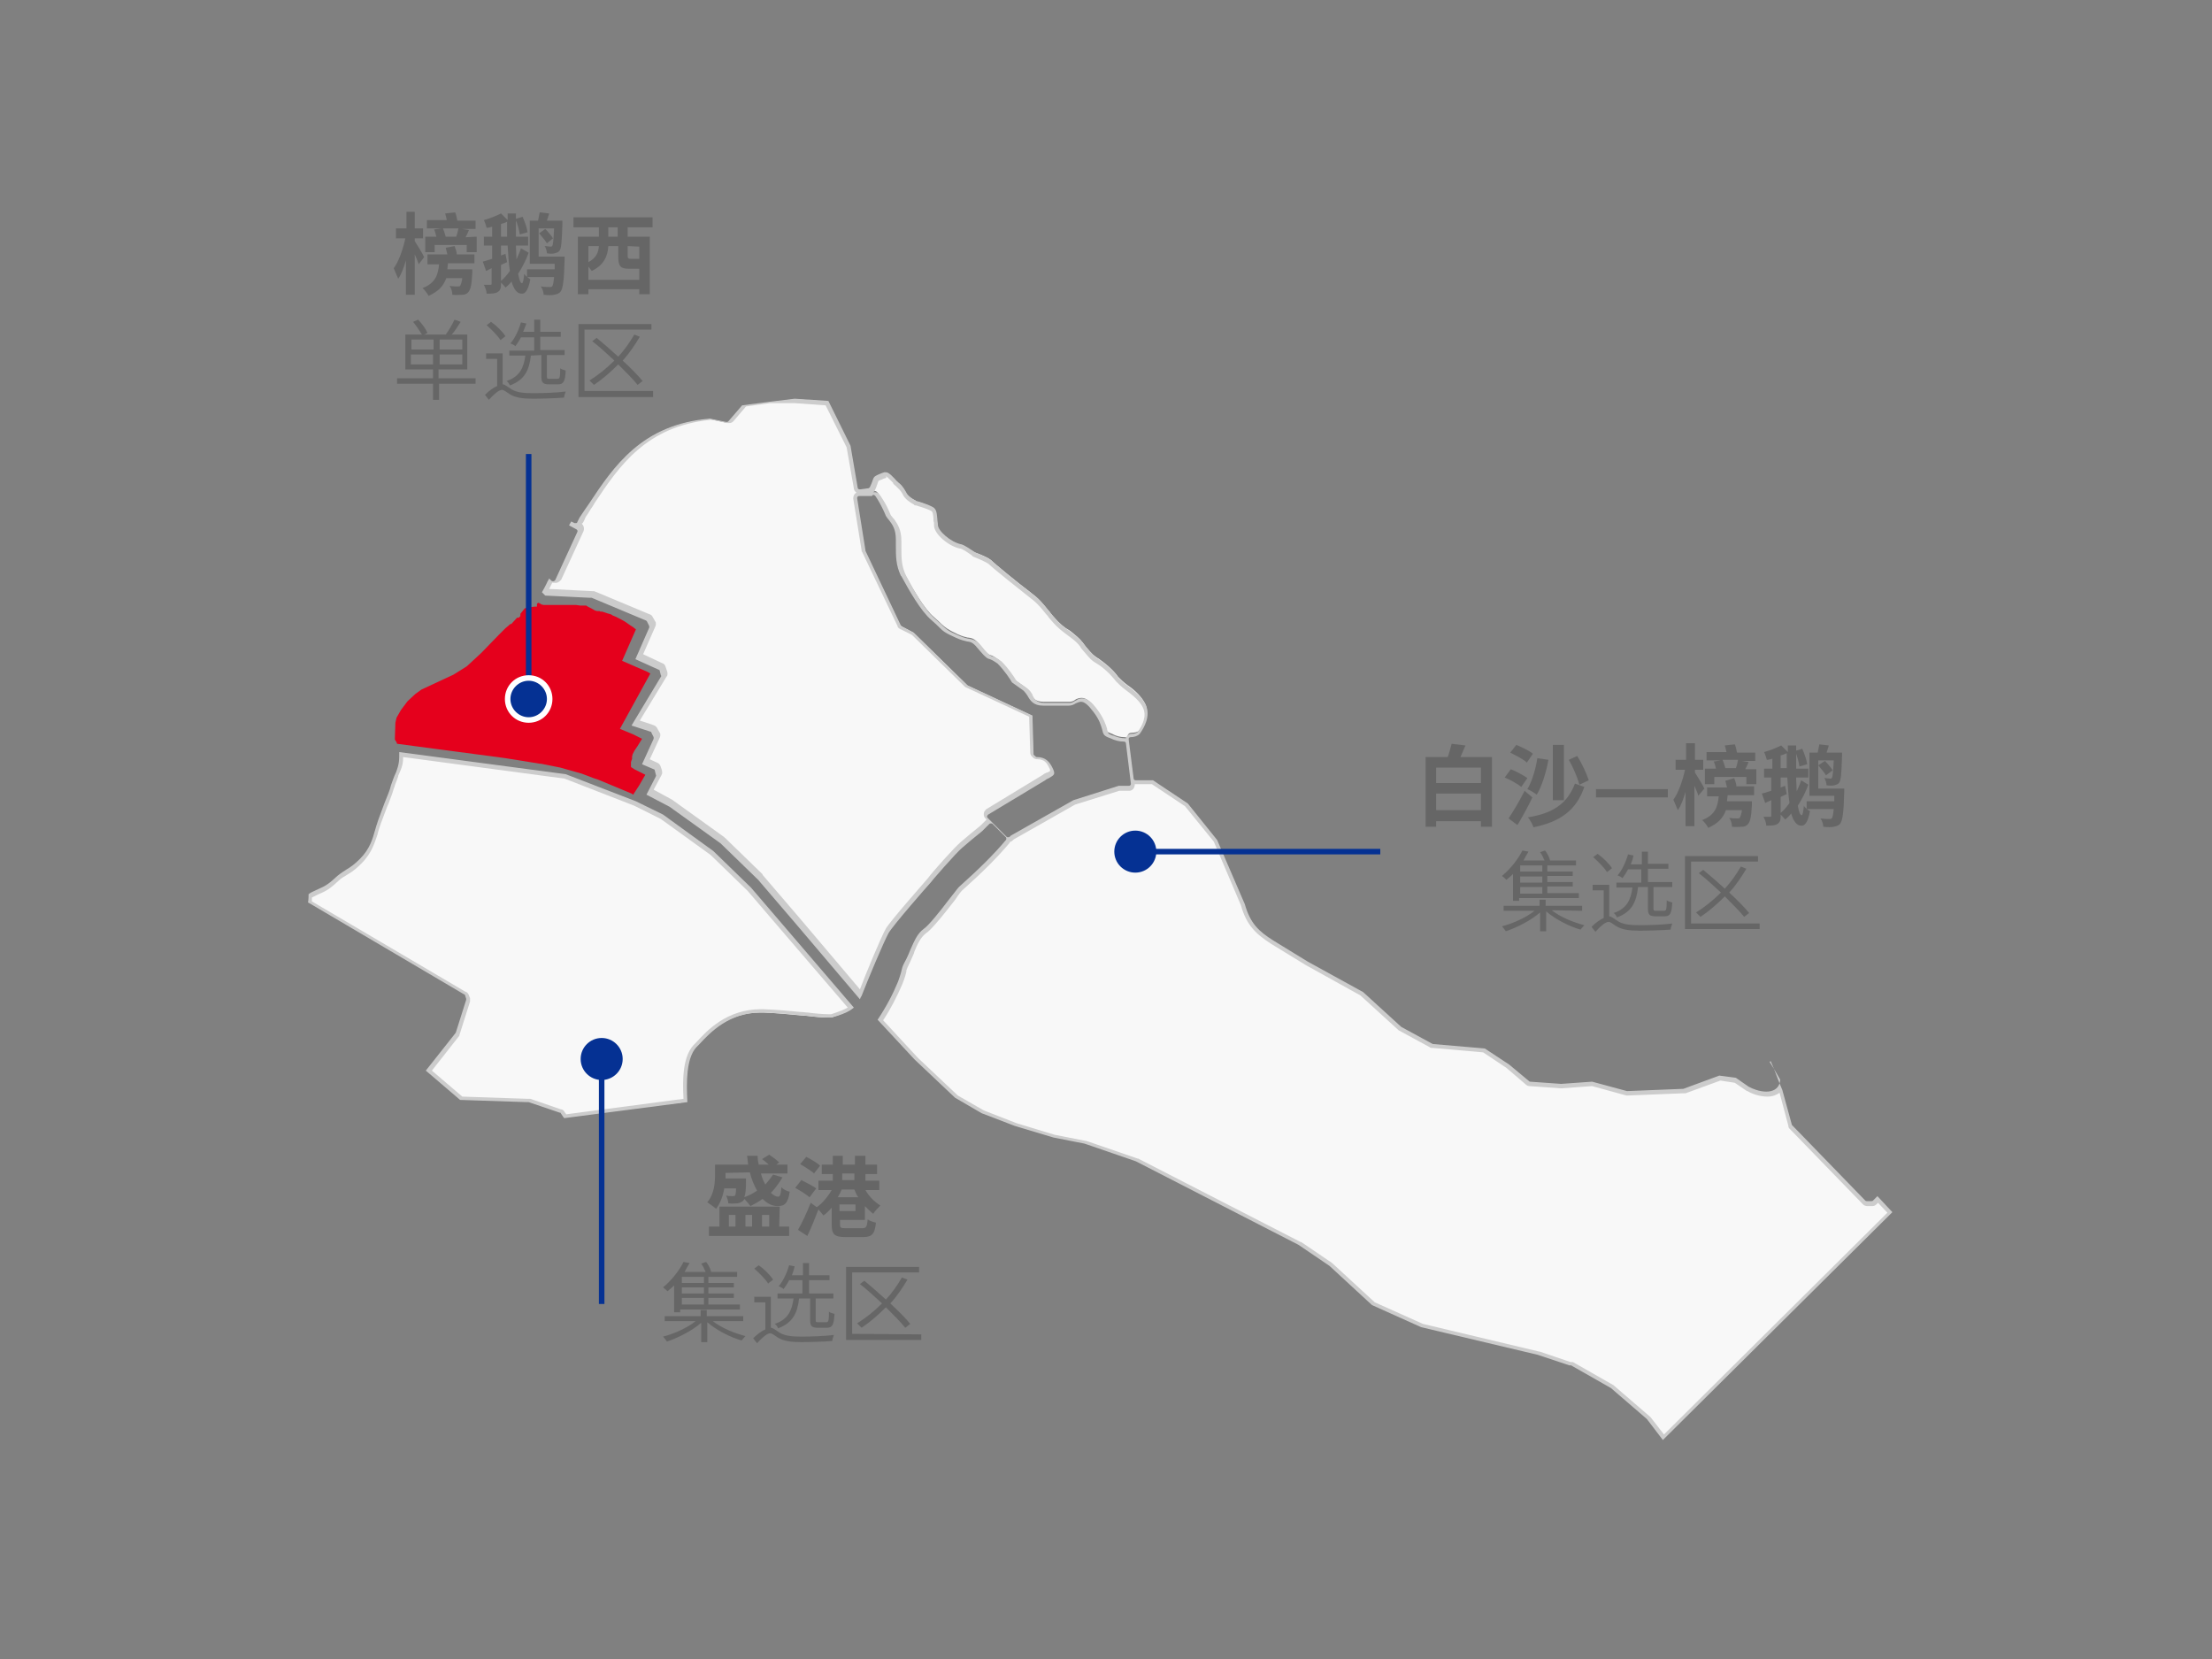 <?xml version="1.0" encoding="utf-8"?>
<!-- Generator: Adobe Illustrator 21.1.0, SVG Export Plug-In . SVG Version: 6.00 Build 0)  -->
<svg version="1.1" id="Layer_1" xmlns="http://www.w3.org/2000/svg" xmlns:xlink="http://www.w3.org/1999/xlink" x="0px" y="0px"
	 viewBox="0 0 400 300" style="enable-background:new 0 0 400 300;" xml:space="preserve">
<rect x="0" y="0" width="400" height="300" fill="#808080" stroke="none"/>
<style type="text/css">
	.st0{display:none;}
	.st1{display:inline;}
	.st2{fill:#E5001C;}
	.st3{fill:#F8F8F8;}
	.st4{fill:#CCCCCC;}
	.st5{fill:#666666;}
	.st6{fill:#053193;stroke:#053193;stroke-miterlimit:10;}
	.st7{fill:#053193;}
	.st8{fill:#FFFFFF;}
</style>
<g class="st0">
	<path class="st1" d="M399.2,0.8v299.5H-0.2V0.8H399.2 M399.5,0.5h-400v300h400V0.5L399.5,0.5z"/>
</g>
<g>
	<g>
		<path id="PUNGGOL_WEST_1_" class="st2" d="M116.1,133.6l-0.8,1.3l-0.6,0.9l-0.3,0.6l-0.1,0.4v0.4l-0.2,0.6v0.9l0.6,0.4l1,0.5
			l1,0.5l-1.1,1.9l-1.1,1.7l0,0l-0.3-0.2l-6-2.5l-0.9-0.3l-2.1-0.8l-3.9-1.1l-3.5-0.7h-0.1h-0.1l-6.2-1l-12.8-1.7l-6.8-0.9l-0.1-0.3
			l-0.2-0.3l-0.1-0.2l0.1-3l0.2-0.9l0.8-1.4l1.2-1.6l1.4-1.3l1.1-0.8L82,122l2.4-1.5l2.6-2.4l3.2-3.3l0,0l1.2-1.2l0.6-0.5l0.2-0.2
			l0.3-0.1l1-1.1h0.3l0.3-0.3V111l0.8-1l0.9-0.2l0.9-0.1h0.4v-0.2v-0.1v-0.2l0.1-0.1l0.1-0.1l0,0l0,0l0.3,0.1l0.3,0.2l0.4,0.1h0.3
			h0.6h1.5h2.7h0.8l0.7,0.1h0.1h0.3h0.5h0.2l0.3,0.2l0.6,0.3l0.7,0.4l0.4,0.1h0.1h0.3l0.2,0.1h0.3l0.3,0.1l0.6,0.2l0.7,0.2l0.3,0.2
			l0.5,0.2l0.8,0.4l0.9,0.5l1.3,0.9l0.2,0.1l0.2,0.2l0.3,0.2l-2.5,5.7l4.6,2l0.5,0.3l-5.5,10l2.4,1"/>
	</g>
	<g>
		<g>
			<g>
				<g>
					<path class="st3" d="M298.1,256.4l-6.6-5.7l-7.3-4.1c-0.1,0-0.1,0-0.2,0h-0.2l-5.6-1.9l-21.1-5l-8.8-4l-7.7-7.1l-5.6-3.8
						l-29.4-15.1l-8.7-3l-0.6-0.2l-5.6-1.1l-7-2.1l-6-2.3l-4.7-2.8l-7.1-6.7l-0.2-0.2l-6.4-6.9c1.4-2.2,2.6-4.5,3.6-6.7
						c0.5-1.3,0.6-1.8,0.7-2.2l0-0.1c0.1-0.4,0.1-0.5,0.8-1.7c0.3-0.6,0.5-1.1,0.7-1.6c0.7-1.6,1.3-2.9,2.3-3.6
						c0.7-0.5,2.3-2.3,4.6-5.3c0.4-0.5,0.8-1,1.1-1.4c0.3-0.4,0.6-0.8,0.7-0.9c3.8-3.4,6.4-6,8.5-8.5c0.1-0.1,0.1-0.2,0.2-0.4
						c0.1,0,0.3,0,0.5-0.2l0.2-0.2l11.3-6.4l8.1-2.6h1.7c0.1,0,0.4,0,0.6-0.2c0.2-0.2,0.2-0.4,0.2-0.6l-0.1-0.4
						c0.1,0.1,0.3,0.2,0.6,0.2h3l6.2,4.1l5.2,6.5l5,11.6c1,3.5,2.5,5,5.3,6.8l6.2,3.8l10,5.5l6.8,6.2l5.8,3.2c0.1,0,0.1,0,0.2,0h0.1
						l9.2,0.8l4.3,2.8l3.6,3c0.1,0.1,0.2,0.2,0.4,0.2l5.6,0.4l5.6-0.4l6.2,1.7c0,0,0.2,0,0.2,0l10-0.4h0.1c0,0,0.1,0,0.1,0l6.4-2.4
						l2.8,0.4l2.2,1.5c0.8,0.5,2.1,1,3.4,1c1,0,1.9-0.4,2.4-1l0.2,0.5l1.7,6.1c0,0.2,0.1,0.3,0.2,0.4l0.2,0.2l13,13.4
						c0.2,0.2,0.4,0.2,0.6,0.2h0.8c0.1,0,0.4,0,0.6-0.2l0.5-0.5l2.2,2.3l-40.9,40.6L298.1,256.4z M144,166.6l-6.6-7.7l-6.8-6.6
						l-9.2-6.6l-3.9-2.1l1.5-3c0-0.1,0-0.1,0-0.2c0.1-0.2,0.1-0.3,0-0.5l-0.2-0.7c0-0.2-0.2-0.4-0.5-0.5l-1.7-0.7l1.9-4.3
						c0,0,0-0.1,0-0.2v-0.3c0-0.1,0-0.1,0-0.2l-0.4-0.7c-0.1-0.2-0.3-0.4-0.5-0.5l-2.9-0.9l5.1-8.4c0.2-0.2,0.2-0.4,0-0.7l-0.2-0.7
						c0-0.2-0.2-0.4-0.5-0.5l-3.8-1.7l2.4-5.4c0,0,0-0.1,0-0.2v-0.3c0-0.1,0-0.1,0-0.2l-0.4-0.7c0-0.2-0.2-0.3-0.3-0.3
						c0,0-0.1-0.1-0.2-0.1l-9.8-4.1c0,0-0.1,0-0.1,0h-0.3l-7.9-0.4l-0.3-0.3c0.3-0.5,0.5-1,0.8-1.5c0.1-0.1,0.1-0.2,0.2-0.3l0,0
						c0.2,0.2,0.4,0.2,0.6,0.2h0.1c0.3,0,0.4-0.2,0.6-0.3c0,0,0.1-0.1,0.1-0.1l4-8.7c0.1-0.2,0.1-0.4,0-0.5
						c-0.1-0.2-0.2-0.4-0.4-0.5l-1-0.5l0-0.1l0.3,0.1c0.1,0,0.1,0,0.2,0h0.3c0.3,0,0.5-0.2,0.6-0.5l0.4-0.7c0.3-0.4,0.6-0.9,0.9-1.4
						c0.2-0.3,0.5-0.7,0.7-1.1c4.4-6.7,9.4-14.2,21.6-15.2l2.8,0.6l0.2,0c0.1,0,0.4,0,0.6-0.2l2.4-2.8l4.5-0.6l4.9-0.6l5.8,0.4
						l3.9,7.9l1.3,7.5c0,0.3,0.3,0.6,0.8,0.6c0,0,1.6-0.2,1.6-0.2c0.2,0,0.4-0.2,0.5-0.3c0,0,0.1-0.1,0.1-0.1
						c0.2-0.4,0.4-0.9,0.6-1.5c0.1-0.3,0.3-0.4,0.9-0.6l0.1-0.1c0.2-0.1,0.5-0.2,0.7-0.3h0.2c0.3,0,1,0.7,1.3,1
						c0.1,0.1,0.2,0.2,0.3,0.3c0,0,0,0.1,0.1,0.1c0.1,0.1,0.2,0.2,0.3,0.3l0.1,0.1c0.4,0.3,0.7,0.6,1.2,1.5c0.4,0.9,1.4,1.5,1.9,1.7
						c0.1,0,0.1,0.1,0.1,0.1c0.1,0.1,0.1,0.1,0.2,0.1c0.1,0,1.8,0.5,2.8,1.1c0.4,0.2,0.5,0.7,0.6,1.6l0,0.3c0,0.1,0,0.3,0,0.4
						c0,0.2,0.1,0.3,0.1,0.5c0,1.4,2.6,3.5,4.4,3.9c0.5,0.1,1.4,0.7,1.9,1c0.2,0.1,0.4,0.2,0.5,0.3c0,0.1,0.1,0.1,0.2,0.1
						c0,0,2,0.7,2.8,1.3c0.7,0.7,5.1,4.3,7.1,5.8c1.6,1.2,2.2,1.9,3.3,3.3c0.2,0.2,0.3,0.3,0.4,0.5c0.2,0.2,0.3,0.4,0.6,0.7
						c1.1,1.3,2,2,2.9,2.5l0.4,0.3c0.7,0.6,1.4,1.1,2,1.9l0.6,0.8c1.1,1.3,1.3,1.5,2.4,2.2c1,0.7,2.5,1.9,3.4,3.2
						c0.5,0.5,1,1,1.7,1.5c1.3,0.9,2.5,2,3.2,3.4c0.8,1.7-0.2,3.6-1.1,4.8c-0.3,0.3-0.8,0.4-1.3,0.4c-0.1,0-0.4,0-0.6,0.2
						c-0.2,0.2-0.2,0.4-0.2,0.6l0,0.2c-0.1-0.1-0.3-0.2-0.6-0.2c-0.7,0-1.5-0.2-2.2-0.6c-1.1-0.4-1.1-0.5-1.3-1.3
						c-0.2-0.8-0.5-1.9-1.7-3.3c-1-1.4-1.8-1.9-2.5-1.9c-0.4,0-0.7,0.1-0.9,0.2c-0.1,0-0.2,0.1-0.2,0.1c-0.4,0.3-0.7,0.4-1.1,0.4
						h-4.7c-1.5,0-2-0.7-2.5-1.6c-0.2-0.3-0.4-0.7-0.8-1l-2.1-1.5c-0.3-0.6-1.5-2.3-2.6-3.4c-0.7-0.5-1.1-0.8-1.5-0.9
						c-0.3-0.1-0.6-0.1-1.6-1.4c-1.2-1.5-1.6-1.7-2.5-1.8l-0.1,0c-0.4-0.1-0.9-0.2-1.8-0.6c-1.9-0.9-2.2-1.2-2.9-1.8
						c-0.3-0.3-0.7-0.7-1.4-1.3c-1.8-1.5-3.9-5.2-5.3-7.8c0,0,0-0.1-0.1-0.1l-0.1-0.1c-0.8-1.8-0.8-3.3-0.8-5.3v-1
						c0-2-0.6-2.9-1.3-3.7c-0.2-0.2-0.4-0.5-0.6-0.8l-0.3-0.6c-0.5-1.2-1.1-2.3-1.6-3c-0.2-0.2-0.3-0.4-0.6-0.4h-0.1
						c-0.2,0-0.3,0.1-0.4,0.2h-2.1c-0.1,0-0.4,0-0.6,0.2s-0.2,0.4-0.2,0.6l1.5,9.5l0,0c0,0.1,0,0.1,0,0.2l6.4,13.4
						c0,0.2,0.2,0.3,0.3,0.3c0,0,0.1,0.1,0.1,0.1l2.1,1.1l9.7,9.5c0,0,0.1,0.1,0.1,0.1l11.6,5.4l0.2,6.7c0,0.1,0,0.3,0.2,0.6
						c0.1,0.1,0.2,0.1,0.2,0.2c0.2,0.3,0.4,0.3,0.5,0.3c1.3,0,2,0.7,2.5,1.7c0.4,0.9,0.4,0.9-0.4,1.4l-0.2,0.1
						c-0.2,0.1-0.5,0.2-0.7,0.4l-10.2,6.1c-0.2,0.2-0.4,0.4-0.4,0.6c0,0.1,0,0.4,0.2,0.6l0.5,0.5c-0.1,0-0.1,0.1-0.2,0.1l-1.3,1.3
						c-0.9,0.7-2.8,2.3-3.6,3c-1,0.8-5.3,5.7-5.8,6.4c-0.5,0.5-6.6,7.5-7.5,9.1c-0.9,1.6-3.9,8.9-4.9,11.4c0,0,0,0.1-0.1,0.1
						L144,166.6z"/>
					<path class="st4" d="M143.7,72.9l5.6,0.4l3.8,7.6l1.3,7.4c0,0.3,0.2,0.6,0.5,0.8c-0.1,0-0.2,0.1-0.3,0.2
						c-0.3,0.3-0.3,0.7-0.3,0.8c0,0,0,0.1,0,0.1l1.5,9.3v0c0,0.1,0,0.2,0.1,0.3l6.4,13.4c0,0.2,0.2,0.4,0.4,0.5c0,0,0.1,0.1,0.2,0.1
						l2,1l9.5,9.3l0.1,0.1c0.1,0.1,0.1,0.1,0.2,0.1l11.4,5.3l0.2,6.4c0,0.2,0,0.5,0.3,0.8c0.1,0.1,0.2,0.1,0.2,0.2
						c0.2,0.2,0.5,0.3,0.8,0.3c1.2,0,1.7,0.6,2.1,1.5c0.2,0.3,0.2,0.5,0.2,0.6c-0.1,0.1-0.3,0.2-0.5,0.3c0,0-0.1,0-0.1,0
						c-0.2,0.1-0.5,0.2-0.7,0.4l-10.2,6.2c-0.1,0-0.1,0.1-0.1,0.1c-0.2,0.2-0.4,0.4-0.4,0.8c0,0.2,0,0.5,0.3,0.8l0.2,0.2l-1.1,1.1
						c-0.9,0.7-2.8,2.3-3.6,3c-1,0.8-5.1,5.4-5.9,6.5c-0.4,0.5-6.7,7.6-7.6,9.1c-0.9,1.6-3.6,8.1-4.7,11l-11-13l-6.6-7.7
						c0,0,0,0,0-0.1l-6.8-6.6c0,0-0.1,0-0.1-0.1l-9.2-6.6c0,0-0.1,0-0.1-0.1l-3.5-1.9l1.4-2.6c0-0.1,0.1-0.2,0.1-0.2
						c0.1-0.3,0-0.5,0-0.7l-0.2-0.6c-0.1-0.4-0.4-0.7-0.7-0.8l-1.3-0.6l1.8-3.9c0-0.1,0.1-0.2,0.1-0.3v-0.3c0-0.1,0-0.2-0.1-0.3
						l-0.4-0.7c-0.1-0.3-0.4-0.6-0.8-0.7l-2.4-0.8l4.8-7.9c0.2-0.2,0.2-0.4,0.2-0.6c0-0.1,0-0.3-0.1-0.5l-0.2-0.6
						c-0.1-0.4-0.3-0.7-0.7-0.8l-3.4-1.6l2.2-5c0-0.1,0.1-0.2,0.1-0.3v-0.3c0-0.1,0-0.2-0.1-0.3l-0.4-0.7c-0.1-0.2-0.2-0.4-0.4-0.5
						c-0.1-0.1-0.1-0.1-0.2-0.1l-9.8-4.1c-0.1,0-0.2-0.1-0.3-0.1h-0.1l-0.2,0l-7.8-0.4c0.2-0.4,0.4-0.8,0.6-1.2
						c0.2,0.1,0.4,0.1,0.5,0.1h0.1c0.4,0,0.7-0.3,0.8-0.4c0.1-0.1,0.1-0.1,0.2-0.2l4-8.7c0.2-0.5,0.1-1-0.3-1.4
						c0.2-0.1,0.3-0.3,0.4-0.5l0.3-0.7c0.3-0.4,0.6-0.9,0.9-1.4c0.2-0.3,0.5-0.7,0.7-1.1c4.4-6.6,9.3-14,21.2-15.1l2.8,0.6
						c0.1,0,0.1,0,0.2,0h0.1c0.2,0,0.5,0,0.8-0.3c0,0,0,0,0,0l2.3-2.7l4.3-0.6L143.7,72.9 M160.2,86.1c0.2,0.1,0.8,0.7,1,0.9
						c0.1,0.1,0.2,0.2,0.3,0.3l0,0.1c0.1,0.1,0.2,0.3,0.4,0.4l0.1,0.1c0,0,0.1,0,0.1,0.1c0.3,0.3,0.7,0.6,1.1,1.3
						c0.4,1,1.5,1.6,2,1.9c0,0,0.1,0,0.1,0.1c0.1,0.1,0.2,0.1,0.4,0.1c0.2,0.1,1.8,0.5,2.7,1c0.3,0.2,0.3,0.5,0.4,1.3l0,0.3
						c0,0.2,0,0.3,0.1,0.5c0,0.2,0,0.3,0,0.5c0,1.6,2.7,3.8,4.7,4.2c0,0,0,0,0.1,0c0.4,0.1,1.3,0.7,1.7,1c0.2,0.1,0.3,0.2,0.4,0.3
						c0.1,0.1,0.2,0.2,0.3,0.2c0.5,0.2,2,0.8,2.7,1.3c0.8,0.8,5.2,4.3,7.1,5.8c1.6,1.2,2.1,1.8,3.3,3.3c0,0,0,0,0.1,0.1
						c0.1,0.1,0.2,0.2,0.3,0.4c0.2,0.2,0.3,0.4,0.6,0.7c1.1,1.3,2.1,2,2.9,2.6c0.1,0.1,0.3,0.2,0.4,0.3c0.7,0.5,1.4,1.1,1.9,1.8
						c0,0,0,0,0,0.1l0.6,0.7c1.1,1.3,1.3,1.6,2.5,2.3c1,0.6,2.4,1.9,3.3,3.1c0,0,0.1,0.1,0.1,0.1c0.4,0.4,0.9,0.9,1.7,1.5
						c1.2,0.9,2.5,1.9,3.1,3.2c0.7,1.5-0.1,3.2-1,4.4c-0.2,0.2-0.6,0.3-1,0.3c-0.2,0-0.5,0-0.8,0.3c-0.2,0.2-0.2,0.3-0.3,0.5
						c-0.1,0-0.1,0-0.2,0c-0.7,0-1.4-0.2-2.1-0.5c0,0-0.1,0-0.1,0c-0.8-0.3-0.8-0.3-1-1.1c0,0,0-0.1,0-0.1c-0.2-0.7-0.6-1.9-1.7-3.4
						c-1.1-1.5-1.9-2.1-2.8-2.1c-0.4,0-0.8,0.1-1,0.3c-0.1,0-0.1,0.1-0.2,0.1c-0.1,0-0.1,0.1-0.2,0.1c-0.3,0.2-0.5,0.3-0.8,0.3h-4.7
						c-1.3,0-1.7-0.6-2.1-1.4c0,0,0,0,0-0.1c-0.2-0.3-0.4-0.7-0.8-1c0,0-0.1-0.1-0.1-0.1l-2-1.4c-0.4-0.7-1.5-2.3-2.6-3.4
						c0,0-0.1-0.1-0.1-0.1c-0.7-0.5-1.2-0.8-1.6-0.9c0,0,0,0-0.1,0c-0.2-0.1-0.4-0.1-1.4-1.2c-1.2-1.6-1.7-1.8-2.8-2l-0.1,0
						c-0.4-0.1-0.9-0.2-1.8-0.6c-1.9-0.8-2.1-1.1-2.8-1.7c-0.3-0.3-0.7-0.7-1.4-1.3c-2-1.6-4.4-6.2-5.2-7.7c0-0.1-0.1-0.1-0.1-0.2
						l0,0c-0.8-1.7-0.8-3.1-0.8-5.1v-1c0-2.2-0.7-3.1-1.3-4c0,0,0-0.1-0.1-0.1c-0.1-0.1-0.3-0.4-0.5-0.6l-0.3-0.7
						c-0.5-1.2-1.2-2.3-1.7-3c0,0-0.1-0.1-0.1-0.1c-0.2-0.2-0.4-0.4-0.8-0.4h-0.1c-0.1,0-0.2,0-0.2,0c0.1-0.1,0.1-0.1,0.2-0.1
						c0.1-0.1,0.1-0.1,0.1-0.2c0.2-0.4,0.4-1,0.6-1.6c0.1-0.2,0.1-0.2,0.7-0.4l0.2-0.1c0.1-0.1,0.4-0.1,0.6-0.2L160.2,86.1
						 M105.1,94.4L105.1,94.4L105.1,94.4 M205.2,141.8c0.1,0,0.1,0,0.2,0h2.9l6,4l5.2,6.4l4.9,11.5c1,3.6,2.7,5.2,5.5,7l6.2,3.8
						l9.9,5.5l6.8,6.2c0,0,0.1,0.1,0.1,0.1l5.7,3.1c0.1,0.1,0.2,0.1,0.4,0.1h0.1l9.1,0.8l4.2,2.8l3.5,3c0.2,0.2,0.4,0.3,0.7,0.3
						l5.6,0.4c0,0,0,0,0.1,0s0,0,0.1,0l5.5-0.4l6.2,1.7c0.1,0,0.1,0,0.2,0l0.1,0l10-0.4h0.1c0.1,0,0.2,0,0.3,0l6.3-2.3l2.6,0.4
						l2.2,1.5c0,0,0,0,0.1,0c0.8,0.5,2.2,1,3.6,1c0.9,0,1.7-0.3,2.2-0.7l1.6,6c0,0.3,0.1,0.4,0.3,0.6l0.2,0.2l13,13.4
						c0.3,0.3,0.7,0.3,0.8,0.3h0.8c0.2,0,0.5,0,0.8-0.3l0.3-0.3l1.7,1.8l-40.4,40.1l-2.4-3.1c0,0-0.1-0.1-0.1-0.1l-6.5-5.6
						c0,0-0.1-0.1-0.1-0.1l-7.2-4.1c-0.1-0.1-0.2-0.1-0.4-0.1h-0.2l-5.6-1.9c0,0,0,0-0.1,0l-21-5l-8.7-3.9l-7.6-7c0,0-0.1,0-0.1-0.1
						l-5.6-3.8c0,0-0.1,0-0.1,0l-29.4-15.1c0,0-0.1,0-0.1,0l-8.7-3l-0.6-0.2c0,0-0.1,0-0.1,0l-5.6-1.1l-6.9-2.1l-5.9-2.3l-4.7-2.7
						l-7.1-6.7l-0.2-0.2l-6.2-6.7c1.4-2.1,2.5-4.3,3.5-6.6c0.5-1.3,0.6-1.8,0.7-2.2l0-0.1l0-0.1c0.1-0.3,0.1-0.4,0.7-1.6
						c0.3-0.6,0.5-1.2,0.7-1.6l0-0.1c0.6-1.5,1.2-2.7,2.1-3.4c0.3-0.2,1.2-0.8,4.7-5.3c0.4-0.5,0.8-1,1.1-1.5
						c0.3-0.4,0.6-0.8,0.7-0.9c3.8-3.4,6.4-6,8.6-8.6c0.1-0.1,0.1-0.2,0.2-0.3c0.2,0,0.3-0.1,0.5-0.3l0.1-0.1l11.1-6.3l8-2.5h1.7
						c0.2,0,0.5,0,0.8-0.3C205.2,142.3,205.2,142,205.2,141.8 M143.7,72.1l-4.9,0.6l-4.6,0.6l-2.5,2.9c-0.1,0.1-0.2,0.1-0.3,0.1
						c-0.1,0-0.1,0-0.1,0l-2.9-0.6c-12.3,1-17.4,8.6-21.9,15.4c-0.6,0.9-1.2,1.7-1.7,2.5l-0.4,0.8c0,0.1-0.1,0.2-0.2,0.2h-0.1
						c-0.1,0-0.1,0-0.2,0l-0.6-0.3l-0.4,0.7l1.3,0.7c0.2,0.1,0.3,0.3,0.2,0.5l-4,8.7c-0.1,0.1-0.2,0.2-0.3,0.2c-0.1,0-0.1,0-0.1,0
						c-0.1,0-0.2,0-0.3-0.1l-0.4-0.4c-0.1,0.3-0.3,0.5-0.4,0.8c-0.3,0.6-0.6,1.2-0.9,1.7l0.6,0.6l8.1,0.4h0.2h0.1l9.8,4.1
						c0.1,0.1,0.2,0.1,0.2,0.2l0.4,0.8c0,0.1,0,0.2,0,0.3l-2.5,5.7l4.2,1.9c0.1,0,0.2,0.1,0.2,0.2l0.2,0.8c0.1,0.1,0.1,0.2,0,0.3
						l-5.3,8.8l3.4,1.1c0.1,0,0.2,0.1,0.2,0.2l0.4,0.8c0,0.1,0,0.2,0,0.3l-2.1,4.6l2.1,0.9c0.1,0,0.2,0.1,0.2,0.2l0.2,0.8
						c0.1,0.1,0,0.2,0,0.3l-1.7,3.3l4.2,2.2l9.2,6.6l6.8,6.6l6.6,7.7l11.8,13.9c0.1-0.3,0.2-0.5,0.3-0.6c1-2.6,4-9.8,4.9-11.4
						c0.9-1.5,7.2-8.7,7.5-9c0.1-0.2,4.7-5.5,5.8-6.4c0.8-0.7,2.7-2.3,3.6-3l1.3-1.3c0.1-0.1,0.2-0.1,0.3-0.1c0.1,0,0.2,0,0.3,0.1
						l2.4,2.4c0.1,0.1,0.1,0.4,0,0.5c-2.1,2.5-4.7,5.1-8.5,8.5c-0.3,0.3-1,1.3-1.9,2.4c-1.6,2.1-3.6,4.6-4.5,5.2
						c-1.1,0.8-1.7,2.2-2.4,3.8c-0.2,0.5-0.4,1-0.7,1.6c-0.7,1.3-0.7,1.4-0.8,1.8c-0.1,0.4-0.2,0.9-0.7,2.3
						c-0.9,2.2-2.1,4.5-3.7,6.9l6.6,7.1l0.2,0.2l7.2,6.8l4.8,2.8l6,2.3l7,2.1l5.6,1.1l0.6,0.2l8.7,3l29.4,15.1l5.6,3.8l7.7,7.1
						l8.9,4l21.1,5l5.7,1.9h0.1c0.1,0,0.1,0,0.2,0l7.2,4.1l6.5,5.6l2.9,3.8l41.5-41.2l-2.7-2.9l-0.8,0.8c-0.1,0.1-0.2,0.1-0.3,0.1
						h-0.8c-0.1,0-0.2,0-0.3-0.1l-13-13.4l-0.2-0.2c-0.1-0.1-0.1-0.1-0.1-0.2l-1.7-6.2l-0.5-1.2c-0.3,1-1.2,1.5-2.4,1.5
						c-1.2,0-2.5-0.5-3.2-0.9l-2.3-1.6l-3-0.4l-6.5,2.4h-0.1l-10,0.4h-0.1l-6.3-1.7l-5.6,0.4l-5.6-0.4c-0.1,0-0.1,0-0.2-0.1l-3.6-3
						l-4.4-2.9l-9.3-0.8h-0.1l-5.7-3.1l-6.9-6.3l-10-5.5l-6.2-3.8c-2.7-1.7-4.2-3.1-5.2-6.6l-5-11.6l-5.3-6.6l-6.3-4.2h-3.1
						c-0.2,0-0.4-0.1-0.4-0.3l-0.9-7.1c0-0.1,0-0.2,0.1-0.3c0.1-0.1,0.2-0.1,0.3-0.1c0.6,0,1.2-0.2,1.6-0.6c0.8-1.1,2-3.2,1.1-5.2
						c-0.7-1.5-2.1-2.6-3.3-3.5c-0.7-0.5-1.2-1-1.6-1.4c-0.9-1.3-2.4-2.6-3.5-3.3c-1.2-0.8-1.2-0.9-2.9-2.9c-0.7-1-1.6-1.6-2.5-2.3
						c-0.9-0.6-1.8-1.3-2.8-2.5c-0.4-0.4-0.6-0.8-0.9-1.1c-1.2-1.5-1.8-2.2-3.4-3.4c-2-1.5-6.4-5.1-7.1-5.8
						c-0.9-0.7-2.9-1.4-2.9-1.4c0-0.1-0.1-0.1-0.1-0.1c-0.5-0.3-1.8-1.3-2.5-1.4c-1.8-0.4-4.1-2.4-4.1-3.5c0-0.4-0.1-0.7-0.1-1
						c-0.1-1-0.1-1.8-0.8-2.2c-1.1-0.6-2.9-1.1-3-1.1c-0.1-0.1-1.5-0.7-1.9-1.7c-0.5-0.9-0.9-1.3-1.3-1.6l-0.2-0.2
						c-0.1,0-0.2-0.2-0.3-0.3c-0.4-0.4-1.2-1.4-1.8-1.4h-0.3c-0.3,0.1-0.6,0.2-0.8,0.3c-0.7,0.3-1,0.4-1.2,0.9
						c-0.2,0.6-0.4,1.1-0.6,1.5c-0.1,0.1-0.2,0.2-0.3,0.2l-1.5,0.2c-0.2,0-0.4-0.1-0.4-0.3l-1.3-7.6l-4-8.1L143.7,72.1L143.7,72.1z
						 M182.3,151.4c-0.1,0-0.2,0-0.3-0.1l-3.4-3.4c-0.1-0.1-0.1-0.2-0.1-0.3c0-0.1,0.1-0.2,0.2-0.3l10.3-6.2
						c0.2-0.2,0.5-0.3,0.7-0.4c1-0.6,1.2-0.7,0.6-1.9c-0.5-1-1.2-1.9-2.8-1.9c-0.1,0-0.2,0-0.3-0.2c0,0-0.1,0-0.2-0.1
						c-0.1-0.1-0.1-0.2-0.1-0.3l-0.2-6.9l-11.8-5.5l-0.1-0.1l-9.6-9.4l-2.1-1.1c-0.1-0.1-0.2-0.1-0.2-0.2l-6.4-13.5v-0.1l-1.5-9.4
						c0-0.1,0-0.2,0.1-0.3c0.1-0.1,0.2-0.1,0.3-0.1h2.3c0-0.1,0.1-0.2,0.2-0.2h0.1c0.1,0,0.2,0.1,0.3,0.2c0.5,0.7,1.1,1.8,1.6,2.9
						l0.3,0.7c0.2,0.3,0.4,0.6,0.6,0.8c0.6,0.8,1.2,1.6,1.2,3.5c0,0.4,0,0.7,0,1c0,2,0,3.6,0.9,5.5l0.1,0.1c1.3,2.4,3.5,6.3,5.4,7.9
						c0.7,0.6,1.1,1,1.4,1.3c0.7,0.7,1,1,3,1.9c1.1,0.5,1.7,0.6,2.1,0.7c0.8,0.1,1.1,0.2,2.3,1.7c1.1,1.3,1.4,1.4,1.8,1.5
						c0.3,0.1,0.7,0.3,1.4,0.8c1.2,1.2,2.4,3,2.6,3.4l2.1,1.5c0.3,0.3,0.5,0.6,0.7,0.9c0.5,0.9,1.1,1.8,2.8,1.8h4.7
						c0.5,0,0.9-0.2,1.2-0.4c0.3-0.1,0.6-0.3,1-0.3c0.6,0,1.3,0.6,2.2,1.8c1.1,1.4,1.4,2.5,1.6,3.2c0.2,0.9,0.3,1.2,1.5,1.6
						c0.8,0.4,1.6,0.6,2.4,0.6c0.2,0,0.4,0.1,0.4,0.3l0.9,7.3c0,0.1,0,0.2-0.1,0.3c-0.1,0.1-0.2,0.1-0.3,0.1h-1.8l-8.2,2.6
						l-11.3,6.4l-0.2,0.2C182.5,151.4,182.4,151.4,182.3,151.4L182.3,151.4z M320.2,191.9L320,192l0.8,1.3L320.2,191.9L320.2,191.9z
						 M320.8,193.3l1,2.6c0-0.1,0.1-0.3,0.1-0.5c0-0.1,0-0.1,0-0.2L320.8,193.3L320.8,193.3z"/>
				</g>
			</g>
		</g>
		<g>
			<g>
				<g>
					<path class="st3" d="M102.2,201.8c0,0-0.1-0.1-0.1-0.1l-0.3-0.5c0-0.1-0.2-0.3-0.5-0.3l-5.5-1.9c0,0-0.1,0-0.1,0h-0.3l-12-0.4
						l-5.8-5c0,0,5.1-6.4,5.1-6.4c0.1,0,0.1-0.1,0.1-0.2l1.9-6c0,0,0-0.1,0-0.1v-0.2c0,0,0-0.1,0-0.1l-0.2-0.6
						c0-0.2-0.2-0.4-0.4-0.5L56.1,163c0-0.4,0.1-0.8,0.1-1.1c0.3-0.2,1.2-0.6,1.5-0.7c1.5-0.6,2.1-1.1,3.6-2.5
						c0.4-0.4,0.8-0.6,1.3-0.9l0.3-0.2c0.6-0.3,1.3-0.8,2.5-1.9c1.8-1.8,2.4-3.7,2.8-5.1l0-0.1c0.4-1.4,0.6-2,1.7-4.9l0.3-0.7
						c0.4-1.1,0.7-1.8,0.9-2.6c0.1-0.2,0.1-0.4,0.2-0.6c0.2-0.5,0.4-1,0.6-1.6c0.6-1.5,0.6-2.2,0.6-3.4l29.7,3.9l12.6,4.9l4.9,2.4
						l9,6.6l6.8,6.6l18.3,21.4c-0.8,0.6-1.8,0.9-2.6,1.2c-0.4,0.1-0.6,0.2-0.9,0.3h-0.6c-0.9,0-2.2-0.1-3.8-0.3l-1.3-0.1
						c-2-0.2-4.2-0.4-6.6-0.5h-0.5c-6.1,0-9.6,3.9-11.5,5.9l-0.5,0.5c-1.8,2-1.9,6.1-1.7,9.8L102.2,201.8
						C102.2,201.8,102.2,201.8,102.2,201.8z"/>
					<path class="st4" d="M72.9,136.9l29.2,3.9l12.6,4.9l4.8,2.4l9,6.5l6.7,6.5l6.6,7.7l11.5,13.4c-0.7,0.4-1.5,0.7-2.1,0.9
						c-0.3,0.1-0.6,0.2-0.9,0.3h-0.5c-0.9,0-2.2-0.1-3.7-0.3c-0.4,0-0.8-0.1-1.3-0.1c-2-0.2-4.2-0.4-6.7-0.5h-0.5
						c-6.2,0-9.8,3.9-11.7,6l-0.5,0.5c-1.9,2.1-2,6-1.8,9.7l-21.2,2.8l-0.3-0.4c-0.1-0.2-0.3-0.5-0.7-0.5l-5.5-1.9
						c-0.1,0-0.2,0-0.2,0h-0.1l-0.2,0l-11.8-0.4l-5.5-4.7l4.8-6.1c0.1-0.1,0.2-0.2,0.2-0.4l1.9-6c0-0.1,0-0.1,0-0.2v-0.2
						c0-0.1,0-0.2,0-0.2l-0.2-0.5c-0.1-0.3-0.3-0.6-0.7-0.7l-27.7-16.3c0-0.2,0-0.5,0-0.7c0.2-0.1,0.6-0.3,1.2-0.6
						c1.5-0.6,2.2-1.1,3.7-2.5c0.4-0.4,0.8-0.6,1.3-0.9l0.3-0.2c0.9-0.5,1.6-1.1,2.5-2c1.9-1.9,2.4-3.9,2.9-5.3l0-0.1
						c0.4-1.4,0.6-1.9,1.7-4.8l0.3-0.7c0.4-1.1,0.7-1.8,0.9-2.6c0.1-0.2,0.2-0.4,0.2-0.6c0.2-0.5,0.4-1,0.6-1.6c0,0,0,0,0-0.1
						C72.8,138.6,72.9,137.9,72.9,136.9 M83.1,186.9L83.1,186.9L83.1,186.9 M72.2,136c0,1.5,0,2.1-0.6,3.7c-0.4,0.8-0.6,1.5-0.9,2.3
						c-0.2,0.9-0.6,1.8-1.2,3.3c-1.1,2.9-1.3,3.5-1.7,4.9c-0.4,1.4-0.9,3.3-2.7,5.1c-1,1-1.7,1.5-2.4,1.9c-0.6,0.4-1.1,0.7-1.7,1.2
						c-1.5,1.4-2.1,1.8-3.5,2.4c-0.9,0.4-1.5,0.7-1.7,0.9c0,0.3,0,1-0.1,1.5l0.2,0.1l28,16.5c0.1,0,0.2,0.1,0.2,0.2l0.2,0.6
						c0,0,0,0.1,0,0.2l-1.9,6c-0.1,0-0.1,0.1-0.1,0.1l-5.3,6.7l6.2,5.3l12.1,0.4h0.2h0.1l5.6,1.9c0.1,0,0.2,0,0.2,0.1l0.4,0.6
						c0.1,0.1,0.1,0.1,0.1,0.2h0.1v0.1l22.3-2.9c-0.2-3.6-0.2-7.9,1.6-9.9l0.5-0.5c2.1-2.3,5.5-5.8,11.2-5.8c0.2,0,0.3,0,0.5,0
						c3,0.1,5.7,0.4,7.9,0.6c1.6,0.2,2.9,0.3,3.8,0.3c0.3,0,0.6,0,0.7,0c0.2-0.1,0.5-0.2,0.9-0.3c0.9-0.3,2.1-0.7,3-1.5l-12-14
						l-6.6-7.7l-6.8-6.6l-9.1-6.6l-4.9-2.4l-12.7-4.9L72.2,136L72.2,136z"/>
				</g>
			</g>
		</g>
	</g>
	<g>
		<g>
			<g>
				<g>
					<path class="st5" d="M131,214.7c-0.2,1.4-0.7,2.8-1.5,3.9c-0.3-0.3-1.2-0.9-1.6-1.2c1.3-1.5,1.4-3.6,1.4-5.1v-1.7h6
						c-0.1-0.5-0.1-1.1-0.2-1.6h1.9c0,0.6,0.1,1.1,0.2,1.6h1.8c-0.4-0.4-0.8-0.7-1.2-1l1.3-0.8c0.6,0.4,1.4,1,1.8,1.4l-0.5,0.4h2
						v1.6h-4.8c0.2,0.8,0.5,1.5,0.8,2c0.5-0.6,1-1.2,1.4-1.8l1.7,0.5c-0.6,1-1.3,2-2.1,2.8c0.4,0.4,0.9,0.7,1.3,0.7
						c0.4,0,0.5-0.5,0.6-1.7c0.4,0.4,1,0.7,1.5,0.8c-0.3,2.1-0.9,2.6-2.2,2.6c-1,0-1.9-0.5-2.7-1.3c-0.7,0.5-1.4,0.9-2.2,1.3
						c-0.2-0.3-0.7-0.9-1.1-1.3c0,0.1-0.1,0.2-0.2,0.3c-0.3,0.3-0.6,0.4-1,0.5c-0.4,0-1,0.1-1.7,0c0-0.4-0.2-1-0.4-1.4
						c0.5,0.1,0.9,0.1,1.2,0.1c0.2,0,0.3,0,0.4-0.1c0.1-0.1,0.2-0.5,0.2-1.3H131V214.7z M140.9,221.8h1.8v1.7h-14.5v-1.7h1.9v-3.6
						H141L140.9,221.8L140.9,221.8z M131.2,212.1v0.1c0,0.3,0,0.6,0,0.9h3.7c0,0,0,0.4,0,0.6c0,1.4-0.1,2.3-0.3,2.8
						c0.8-0.3,1.6-0.7,2.3-1.2c-0.5-0.9-1-2-1.3-3.3L131.2,212.1L131.2,212.1z M131.8,221.8h1.2v-2.1h-1.2V221.8z M134.8,219.7v2.1
						h1.2v-2.1H134.8z M137.8,219.7v2.1h1.3v-2.1H137.8z"/>
					<path class="st5" d="M146.4,216.5c-0.6-0.5-1.7-1.2-2.6-1.7l1.1-1.4c0.8,0.4,2,1,2.7,1.5L146.4,216.5z M151.9,220.4v1
						c0,0.6,0.1,0.7,1.1,0.7h2.9c0.7,0,0.9-0.2,1-1.6c0.4,0.3,1.1,0.5,1.5,0.6c-0.2,2-0.7,2.6-2.3,2.6h-3.2c-2,0-2.5-0.5-2.5-2.2
						v-3.1c-0.5,0.5-0.9,1-1.5,1.4c-0.2-0.3-0.6-0.7-0.9-1.1c-0.6,1.6-1.3,3.3-2,4.8l-1.7-1.1c0.7-1.2,1.6-3.1,2.3-4.9l1.1,0.8
						c1-0.7,2-1.9,2.7-3.1H148v-1.7h2.6v-1.2h-2v-1.7h2V209h1.8v1.6h2.2V209h1.9v1.6h2.1v1.7h-2.1v1.2h2.5v1.7h-2.5
						c0.6,1.1,1.6,2.1,2.7,2.8c-0.4,0.4-1,1-1.3,1.5c-0.5-0.4-1-0.9-1.5-1.4v2.5h-4.5V220.4z M147.2,212.2c-0.5-0.5-1.7-1.2-2.5-1.7
						l1.1-1.3c0.8,0.4,2,1.1,2.5,1.6L147.2,212.2z M152.2,215.1c-0.2,0.5-0.4,0.9-0.7,1.4h3.7c-0.3-0.4-0.5-0.9-0.7-1.4H152.2z
						 M154.7,217.8h-2.9v1.2h2.9V217.8z M152.3,213.4h2.2v-1.2h-2.2V213.4z"/>
					<path class="st5" d="M128.9,238.9c1.5,1.2,3.9,2.2,5.9,2.7c-0.2,0.2-0.5,0.6-0.7,0.8c-2.1-0.6-4.6-1.9-6.2-3.3v3.6h-1.1v-3.5
						c-1.6,1.4-4.1,2.7-6.2,3.4c-0.2-0.3-0.5-0.7-0.7-0.9c2-0.5,4.4-1.6,5.9-2.8h-5.6V238h6.5v-1.1h1.1v1.1h6.6v0.9H128.9z
						 M122.2,232.1c-0.4,0.5-1,1-1.5,1.4c-0.2-0.2-0.5-0.5-0.8-0.7c1.7-1.4,3-3.2,3.7-4.6l1.1,0.2c-0.3,0.5-0.6,1-0.9,1.6h3.8
						c-0.2-0.5-0.5-1.1-0.8-1.5l0.9-0.3c0.4,0.5,0.8,1.3,0.9,1.8h4.7v0.9h-5.2v1.1h4.6v0.8h-4.6v1.1h4.6v0.8h-4.6v1.2h5.7v0.9H123
						v0.5h-1.1v-5.2H122.2z M127.3,230.9h-4v1.1h4V230.9z M127.3,232.8h-4v1.1h4V232.8z M127.3,234.7h-4v1.2h4V234.7z"/>
					<path class="st5" d="M139.4,240.1c0.4,0,0.8,0.4,1.6,0.9c1,0.6,2.3,0.7,4,0.7c1.8,0,4.3-0.1,5.8-0.3c-0.1,0.3-0.3,0.8-0.3,1.1
						c-1.2,0.1-4,0.2-5.6,0.2c-1.9,0-3.2-0.2-4.2-0.8c-0.6-0.4-1.1-0.8-1.4-0.8c-0.6,0-1.5,0.8-2.4,1.8l-0.7-0.9
						c0.7-0.7,1.5-1.3,2.2-1.6v-4.9h-2v-1h3L139.4,240.1L139.4,240.1z M138.9,232.1c-0.5-0.8-1.6-1.9-2.5-2.7l0.8-0.6
						c1,0.7,2.1,1.8,2.6,2.6L138.9,232.1z M144.5,234.8c-0.3,2.6-1.1,4.4-3.8,5.4c-0.1-0.3-0.4-0.7-0.6-0.8c2.4-0.8,3.1-2.4,3.4-4.6
						h-2.9v-0.9h4.5v-2.4h-2.4c-0.3,0.6-0.7,1.2-1,1.6c-0.2-0.2-0.6-0.4-0.9-0.5c0.8-0.9,1.5-2.4,1.9-3.8l1,0.2
						c-0.1,0.5-0.3,1.1-0.5,1.6h2v-2.2h1.1v2.2h3.7v0.9h-3.7v2.4h4.4v0.9h-3.2v3.9c0,0.4,0.1,0.4,0.5,0.4h1.4c0.4,0,0.5-0.2,0.5-1.9
						c0.2,0.2,0.7,0.3,1,0.4c-0.1,2-0.4,2.5-1.4,2.5h-1.6c-1.1,0-1.4-0.3-1.4-1.4v-3.9L144.5,234.8L144.5,234.8z"/>
					<path class="st5" d="M166.6,241.3v1H153v-13.2h13.2v1h-12.1v11.1L166.6,241.3L166.6,241.3z M163.7,240.1
						c-0.8-1-2.1-2.3-3.5-3.7c-1.4,1.4-2.9,2.7-4.4,3.7c-0.2-0.2-0.6-0.6-0.8-0.8c1.6-1,3.1-2.2,4.5-3.6c-1.3-1.2-2.7-2.5-4-3.5
						l0.8-0.6c1.2,1,2.6,2.2,3.9,3.4c1.1-1.2,2.1-2.6,2.9-4l1,0.4c-0.9,1.5-1.9,3-3.1,4.3c1.4,1.3,2.8,2.7,3.6,3.7L163.7,240.1z"/>
				</g>
			</g>
		</g>
	</g>
	<g>
		<path class="st6" d="M108.8,235.8v-40.9"/>
		<circle class="st6" cx="108.8" cy="191.5" r="3.3"/>
	</g>
	<g>
		<g>
			<path class="st5" d="M75.7,47.8c-0.1-0.5-0.4-1.1-0.7-1.8v7.3h-1.6v-6.2c-0.4,1.3-0.8,2.5-1.4,3.3c-0.2-0.5-0.6-1.4-0.8-1.9
				c0.9-1.2,1.7-3.5,2.1-5.4h-1.7v-1.8h1.9v-3H75v3h1.5v1.8H75v0.5c0.4,0.6,1.5,2.4,1.7,2.9L75.7,47.8z M82.2,44.5
				c0.2,0.5,0.4,1.1,0.4,1.5h3.2v1.6H81c0,0.4-0.1,0.7-0.1,1.1h4.5c0,0,0,0.4,0,0.7c-0.1,2-0.3,3-0.7,3.4c-0.3,0.4-0.7,0.5-1.1,0.5
				s-1.1,0.1-1.8,0c0-0.5-0.2-1.2-0.5-1.6c0.6,0.1,1.2,0.1,1.4,0.1c0.2,0,0.4,0,0.5-0.1c0.1-0.2,0.3-0.6,0.4-1.4h-2.9
				c-0.5,1.4-1.4,2.4-3.2,3.2c-0.2-0.4-0.7-1.1-1.1-1.4c2.3-0.9,2.8-2.3,3-4.3h-2.1V46h3.6c-0.1-0.4-0.2-0.8-0.3-1.2L82.2,44.5z
				 M86.2,42.8v2.8h-1.8v-1.3h-5.8v1.3h-1.7v-2.8h2c-0.1-0.4-0.2-0.9-0.4-1.3l1.3-0.2h-2.6v-1.5h3.6c-0.1-0.4-0.2-0.9-0.3-1.2
				l1.8-0.2c0.2,0.4,0.3,1,0.4,1.5H86v1.5h-2.4l1.2,0.2c-0.2,0.5-0.4,0.9-0.6,1.3L86.2,42.8L86.2,42.8z M80.1,41.3
				c0.2,0.5,0.4,1.1,0.5,1.5h1.9c0.2-0.5,0.3-1.1,0.4-1.5H80.1z"/>
			<path class="st5" d="M95.6,45.7c-0.5,1.4-1.2,2.7-1.9,3.8c0.2,1.1,0.4,1.7,0.7,1.7c0.2,0,0.3-0.7,0.4-1.7c0.2,0.4,0.8,0.8,1.1,1
				c-0.4,2.1-1,2.7-1.6,2.6c-0.8,0-1.4-0.8-1.8-2.2c-0.3,0.4-0.7,0.8-1.1,1.1c-0.2-0.3-0.5-0.6-0.8-0.9v0.2c0,0.8-0.1,1.2-0.6,1.5
				c-0.4,0.3-1.1,0.3-2,0.3c0-0.5-0.3-1.2-0.5-1.6c0.5,0,1,0,1.2,0s0.2-0.1,0.2-0.2v-2.8l-1,0.5l-0.6-1.7c0.5-0.1,1-0.3,1.7-0.5
				v-2.4h-1.5v-1.6H89V41c-0.4,0.1-0.7,0.2-1,0.2c-0.1-0.4-0.3-1-0.5-1.4c1.1-0.3,2.3-0.8,3.1-1.2l1.2,1.2v-1.2h1.5
				c0,1.5,0,2.9,0,4.2h2.2v1.6h-2.2c0,0.9,0.1,1.8,0.1,2.5c0.3-0.7,0.6-1.3,0.8-2L95.6,45.7z M90.6,42.8h1.1c0-0.8,0-1.8,0-2.7
				c-0.4,0.2-0.7,0.3-1.1,0.4V42.8z M90.6,50.8c0.6-0.5,1.1-1.1,1.6-1.8c-0.2-1.3-0.3-2.8-0.4-4.6h-1.2v1.8l0.8-0.3l0.3,1.5
				l-1.1,0.5C90.6,47.9,90.6,50.8,90.6,50.8z M94,42.4c-0.1-0.7-0.4-1.9-0.8-2.8l1.3-0.4c0.4,0.9,0.8,2,0.9,2.8L94,42.4z
				 M102.1,46.2c0,0,0,0.4,0,0.7c-0.1,3.8-0.3,5.2-0.7,5.8c-0.3,0.4-0.7,0.5-1.2,0.6c-0.4,0.1-1.1,0.1-1.9,0c0-0.5-0.2-1.1-0.5-1.5
				c0.7,0.1,1.3,0.1,1.6,0.1c0.2,0,0.4,0,0.5-0.2s0.2-0.6,0.3-1.6h-4.9v-1.4h5v-1h-4.5v-7.8h1.5c0.1-0.5,0.2-1.1,0.3-1.5l1.7,0.2
				c-0.1,0.5-0.3,0.9-0.4,1.3h2.8c0,0,0,0.4,0,0.6c-0.1,3.2-0.2,4.4-0.5,4.8c-0.2,0.3-0.5,0.4-0.9,0.5c-0.3,0.1-0.9,0.1-1.4,0
				c0-0.4-0.2-1-0.4-1.3c0.4,0,0.8,0.1,1,0.1s0.3,0,0.4-0.2s0.2-1,0.3-3.1h-2.8v5.1h4.7V46.2z M98.6,41.4c0.5,0.5,1.1,1.2,1.4,1.7
				L98.9,44c-0.3-0.5-0.9-1.2-1.4-1.8L98.6,41.4z"/>
			<path class="st5" d="M113.5,41.1v1.7h4v10.4h-1.9v-0.9h-9.2v0.9h-1.9V42.8h3.8v-1.7h-4.6v-1.8H118v1.8H113.5z M115.6,50.6v-2
				h-0.1h-1.7c-1.7,0-2-0.5-2-2.4v-1.7H110c-0.1,1.7-0.7,3.4-3,4.5c-0.1-0.2-0.4-0.5-0.6-0.8v2.4H115.6z M106.4,44.5v2.9
				c1.5-0.8,1.8-1.8,1.9-2.9H106.4z M111.7,41.1H110v1.7h1.7V41.1z M113.5,44.5v1.7c0,0.5,0.1,0.6,0.5,0.6h1.3c0.1,0,0.2,0,0.3,0
				v-2.2L113.5,44.5L113.5,44.5z"/>
			<path class="st5" d="M86,69.4h-6.6v2.9h-1.1v-2.9h-6.5v-1h6.5v-1.6h-5v-6.3h3c-0.4-0.6-1-1.6-1.6-2.3l0.9-0.4
				c0.7,0.7,1.4,1.7,1.7,2.4l-0.6,0.3h3.9c0.6-0.8,1.2-1.9,1.6-2.7l1.1,0.4c-0.5,0.8-1,1.6-1.6,2.3h2.8v6.3h-5.2v1.6H86V69.4z
				 M74.4,63.2h4v-1.8h-4V63.2z M78.3,65.9v-1.8h-4v1.8H78.3z M83.6,61.4h-4.1v1.8h4.1V61.4z M83.6,64.1h-4.1v1.8h4.1V64.1z"/>
			<path class="st5" d="M90.9,69.5c0.4,0,0.8,0.4,1.6,0.9c1,0.6,2.3,0.7,4,0.7c1.8,0,4.3-0.1,5.8-0.3c-0.1,0.3-0.3,0.8-0.3,1.1
				c-1.2,0.1-4,0.2-5.6,0.2c-1.9,0-3.2-0.2-4.2-0.8c-0.6-0.4-1.1-0.8-1.4-0.8c-0.6,0-1.5,0.8-2.4,1.8l-0.7-0.9
				c0.7-0.7,1.5-1.3,2.2-1.6v-4.9h-2v-1h3V69.5z M90.5,61.5c-0.5-0.8-1.6-1.9-2.5-2.7l0.8-0.6c1,0.7,2.1,1.8,2.6,2.6L90.5,61.5z
				 M96,64.3c-0.3,2.6-1.1,4.4-3.8,5.4c-0.1-0.3-0.4-0.7-0.6-0.8c2.4-0.8,3.1-2.4,3.4-4.6h-2.9v-0.9h4.5V61h-2.4
				c-0.3,0.6-0.7,1.2-1,1.6c-0.2-0.2-0.6-0.4-0.9-0.5c0.8-0.9,1.5-2.4,1.9-3.8l1,0.2c-0.2,0.5-0.4,1-0.6,1.5h2v-2.2h1.1V60h3.7v0.9
				h-3.7v2.4h4.4v0.9h-3.2v3.9c0,0.4,0.1,0.4,0.5,0.4h1.4c0.4,0,0.5-0.2,0.5-1.9c0.2,0.2,0.7,0.3,1,0.4c-0.1,2-0.4,2.5-1.4,2.5h-1.6
				c-1.1,0-1.4-0.3-1.4-1.4v-3.9L96,64.3L96,64.3z"/>
			<path class="st5" d="M118.1,70.8v1h-13.5V58.6h13.2v1h-12.1v11.1h12.4V70.8z M115.3,69.6c-0.8-1-2.1-2.3-3.5-3.7
				c-1.4,1.4-2.9,2.7-4.4,3.7c-0.2-0.2-0.6-0.6-0.8-0.8c1.6-1,3.1-2.2,4.5-3.6c-1.3-1.2-2.7-2.5-4-3.5l0.8-0.6
				c1.2,1,2.6,2.2,3.9,3.4c1.1-1.2,2.1-2.6,2.9-4l1,0.4c-0.9,1.5-1.9,3-3.1,4.3c1.4,1.3,2.8,2.7,3.6,3.7L115.3,69.6z"/>
		</g>
	</g>
	<g>
		<g>
			<g>
				<path class="st5" d="M269.8,136.9v12.6h-2v-1h-8.1v1h-1.9v-12.6h4c0.3-0.8,0.5-1.7,0.7-2.4l2.5,0.3c-0.3,0.7-0.6,1.4-0.9,2.1
					L269.8,136.9L269.8,136.9z M259.7,138.8v2.8h8.1v-2.8H259.7z M267.8,146.5v-3h-8.1v3H267.8z"/>
				<path class="st5" d="M273.2,139.1c1,0.4,2.3,1.1,3,1.6l-1.1,1.6c-0.6-0.5-2-1.3-3-1.7L273.2,139.1z M275.7,143l1.4,1.2
					c-0.8,1.7-1.8,3.5-2.7,5l-1.6-1.2C273.6,146.8,274.8,144.8,275.7,143z M274.2,134.7c1,0.4,2.4,1.1,3,1.6l-1.1,1.6
					c-0.6-0.6-2-1.3-3-1.8L274.2,134.7z M286.5,142.3c-1.5,4.3-4.4,6.3-9.2,7.3c-0.2-0.6-0.6-1.3-1-1.8c4.4-0.7,7.1-2.4,8.5-6.1
					L286.5,142.3z M280,137.4c-0.4,2.3-1.2,4.8-2.1,6.3c-0.4-0.3-1.2-0.8-1.7-1c0.8-1.3,1.5-3.6,1.8-5.6L280,137.4z M282.8,134.7v10
					h-2v-10H282.8z M285.2,136.7c0.9,1.4,1.7,3.2,2.1,4.4l-1.7,0.8c-0.3-1.2-1.1-3.1-1.9-4.5L285.2,136.7z"/>
				<path class="st5" d="M288.6,142.7h13v1.5h-13V142.7z"/>
				<path class="st5" d="M307.1,143.9c-0.1-0.5-0.4-1.1-0.7-1.8v7.3h-1.6v-6.2c-0.4,1.3-0.8,2.5-1.4,3.3c-0.2-0.5-0.6-1.4-0.8-1.9
					c0.9-1.2,1.7-3.5,2.1-5.4H303v-1.8h1.9v-3h1.6v3h1.5v1.8h-1.5v0.5c0.4,0.6,1.5,2.4,1.7,2.9L307.1,143.9z M313.6,140.7
					c0.2,0.5,0.4,1.1,0.4,1.5h3.2v1.6h-4.8c0,0.4-0.1,0.7-0.1,1.1h4.5c0,0,0,0.4,0,0.7c-0.1,2-0.3,3-0.7,3.4
					c-0.3,0.4-0.7,0.5-1.1,0.5s-1.1,0.1-1.8,0c0-0.5-0.2-1.2-0.5-1.6c0.6,0.1,1.2,0.1,1.4,0.1c0.2,0,0.4,0,0.5-0.1
					c0.1-0.2,0.3-0.6,0.4-1.4h-2.9c-0.5,1.4-1.4,2.4-3.2,3.2c-0.2-0.4-0.7-1.1-1.1-1.4c2.3-0.9,2.8-2.3,3-4.3h-2.1v-1.6h3.6
					c-0.1-0.4-0.2-0.8-0.3-1.2L313.6,140.7z M317.6,139v2.8h-1.8v-1.3H310v1.3h-1.7V139h2c-0.1-0.4-0.2-0.9-0.4-1.3l1.3-0.2h-2.6
					V136h3.6c-0.1-0.4-0.2-0.9-0.3-1.2l1.8-0.2c0.2,0.4,0.3,1,0.4,1.5h3.3v1.5H315l1.2,0.2c-0.2,0.5-0.4,0.9-0.6,1.3h2V139z
					 M311.5,137.4c0.2,0.5,0.4,1.1,0.5,1.5h1.9c0.2-0.5,0.3-1.1,0.4-1.5H311.5z"/>
				<path class="st5" d="M327,141.9c-0.5,1.4-1.2,2.7-1.9,3.8c0.2,1.1,0.4,1.7,0.7,1.7c0.2,0,0.3-0.7,0.4-1.7c0.2,0.4,0.8,0.8,1.1,1
					c-0.4,2.1-1,2.7-1.6,2.6c-0.8,0-1.4-0.8-1.8-2.2c-0.3,0.4-0.7,0.8-1.1,1.1c-0.2-0.3-0.5-0.6-0.8-0.9v0.2c0,0.8-0.1,1.2-0.6,1.5
					c-0.4,0.3-1.1,0.3-2,0.3c0-0.5-0.3-1.2-0.5-1.6c0.5,0,1,0,1.2,0s0.2-0.1,0.2-0.2v-2.8l-1.1,0.5l-0.6-1.7c0.5-0.1,1-0.3,1.7-0.5
					v-2.4H319V139h1.5v-1.8c-0.4,0.1-0.7,0.2-1,0.2c-0.1-0.4-0.3-1-0.5-1.4c1.1-0.3,2.3-0.8,3.1-1.2l1.2,1.2v-1.2h1.5
					c0,1.5,0,2.9,0,4.2h2.2v1.6h-2.2c0,0.9,0.1,1.8,0.1,2.5c0.3-0.7,0.6-1.3,0.8-2L327,141.9z M322,138.9h1.1c0-0.8,0-1.8,0-2.7
					c-0.4,0.2-0.7,0.3-1.1,0.4V138.9z M322,147c0.6-0.5,1.1-1.1,1.6-1.8c-0.2-1.3-0.3-2.8-0.4-4.6H322v1.8l0.8-0.3l0.3,1.5l-1.1,0.5
					L322,147L322,147z M325.4,138.6c-0.1-0.7-0.4-1.9-0.8-2.8l1.3-0.4c0.4,0.9,0.8,2,0.9,2.8L325.4,138.6z M333.5,142.4
					c0,0,0,0.4,0,0.7c-0.1,3.8-0.3,5.2-0.7,5.8c-0.3,0.4-0.7,0.5-1.2,0.6c-0.4,0.1-1.1,0.1-1.9,0c0-0.5-0.2-1.1-0.5-1.5
					c0.7,0.1,1.3,0.1,1.6,0.1c0.2,0,0.4,0,0.5-0.2s0.2-0.6,0.3-1.6h-4.9v-1.4h5v-1h-4.5v-7.8h1.5c0.1-0.5,0.2-1.1,0.3-1.5l1.7,0.2
					c-0.1,0.5-0.3,0.9-0.4,1.3h2.8c0,0,0,0.4,0,0.6c-0.1,3.2-0.2,4.4-0.5,4.8c-0.2,0.3-0.5,0.4-0.9,0.5c-0.3,0.1-0.9,0.1-1.4,0
					c0-0.4-0.2-1-0.4-1.3c0.4,0,0.8,0.1,1,0.1s0.3,0,0.4-0.2s0.2-1,0.3-3.1h-2.8v5.1h4.7V142.4z M330,137.6c0.5,0.5,1.1,1.2,1.4,1.7
					l-1.2,0.9c-0.3-0.5-0.9-1.2-1.4-1.8L330,137.6z"/>
				<path class="st5" d="M280.6,164.6c1.5,1.2,3.9,2.2,5.9,2.7c-0.2,0.2-0.5,0.6-0.7,0.8c-2.1-0.6-4.6-1.9-6.2-3.3v3.6h-1.1V165
					c-1.6,1.4-4.1,2.7-6.2,3.4c-0.2-0.3-0.5-0.7-0.7-0.9c2-0.5,4.4-1.6,5.9-2.8h-5.6v-0.9h6.5v-1.1h1.1v1.1h6.6v0.9L280.6,164.6
					L280.6,164.6z M273.9,157.7c-0.4,0.5-1,1-1.5,1.4c-0.2-0.2-0.5-0.5-0.8-0.7c1.7-1.4,3-3.2,3.7-4.6l1.1,0.2
					c-0.3,0.5-0.6,1-0.9,1.6h3.8c-0.2-0.5-0.5-1.1-0.8-1.5l0.9-0.3c0.4,0.5,0.8,1.3,0.9,1.8h4.7v0.9h-5.2v1.1h4.6v0.8h-4.6v1.1h4.6
					v0.8h-4.6v1.2h5.7v0.9h-10.8v0.5h-1.1v-5.2H273.9z M278.9,156.5h-4v1.1h4V156.5z M278.9,158.5h-4v1.1h4V158.5z M278.9,160.4h-4
					v1.2h4V160.4z"/>
				<path class="st5" d="M291,165.7c0.4,0,0.8,0.4,1.6,0.9c1,0.6,2.3,0.7,4,0.7c1.8,0,4.3-0.1,5.8-0.3c-0.1,0.3-0.3,0.8-0.3,1.1
					c-1.2,0.1-4,0.2-5.6,0.2c-1.9,0-3.2-0.2-4.2-0.8c-0.6-0.4-1.1-0.8-1.4-0.8c-0.6,0-1.5,0.8-2.4,1.8l-0.7-0.9
					c0.7-0.7,1.5-1.3,2.2-1.6v-5h-2v-1h3V165.7z M290.6,157.7c-0.5-0.8-1.6-1.9-2.5-2.7l0.8-0.6c1,0.7,2.1,1.8,2.6,2.6L290.6,157.7z
					 M296.2,160.5c-0.3,2.6-1.1,4.4-3.8,5.4c-0.1-0.3-0.4-0.7-0.6-0.8c2.4-0.8,3.1-2.4,3.4-4.6h-2.9v-0.9h4.5v-2.4h-2.4
					c-0.3,0.6-0.7,1.2-1,1.6c-0.2-0.2-0.6-0.4-0.9-0.5c0.8-0.9,1.5-2.4,1.9-3.8l1,0.2c-0.1,0.5-0.3,1.1-0.5,1.6h2V154h1.1v2.2h3.7
					v0.9H298v2.4h4.4v0.9H299v3.9c0,0.4,0.1,0.4,0.5,0.4h1.4c0.4,0,0.5-0.2,0.5-1.9c0.2,0.2,0.7,0.3,1,0.4c-0.1,2-0.4,2.5-1.4,2.5
					h-1.6c-1.1,0-1.4-0.3-1.4-1.4v-3.9h-1.8V160.5z"/>
				<path class="st5" d="M318.2,167v1h-13.5v-13.2h13.2v1h-12.1V167H318.2z M315.4,165.8c-0.8-1-2.1-2.3-3.5-3.7
					c-1.4,1.4-2.9,2.7-4.4,3.7c-0.2-0.2-0.6-0.6-0.8-0.8c1.6-1,3.1-2.2,4.5-3.6c-1.3-1.2-2.7-2.5-4-3.5l0.8-0.6
					c1.2,1,2.6,2.2,3.9,3.4c1.1-1.2,2.1-2.6,2.9-4l1,0.4c-0.9,1.5-1.9,3-3.1,4.3c1.4,1.3,2.8,2.7,3.6,3.7L315.4,165.8z"/>
			</g>
		</g>
	</g>
	<g>
		<path class="st6" d="M95.6,82.1V123"/>
		<g>
			<circle class="st7" cx="95.6" cy="126.4" r="3.8"/>
			<g>
				<path class="st8" d="M95.6,123.1c1.8,0,3.3,1.5,3.3,3.3c0,1.8-1.5,3.3-3.3,3.3s-3.3-1.5-3.3-3.3
					C92.3,124.6,93.8,123.1,95.6,123.1 M95.6,122.1c-2.4,0-4.3,1.9-4.3,4.3s1.9,4.3,4.3,4.3s4.3-1.9,4.3-4.3S98,122.1,95.6,122.1
					L95.6,122.1z"/>
			</g>
		</g>
	</g>
	<g>
		<path class="st6" d="M249.6,154h-40.9"/>
		<circle class="st6" cx="205.3" cy="154" r="3.3"/>
	</g>
</g>
</svg>
